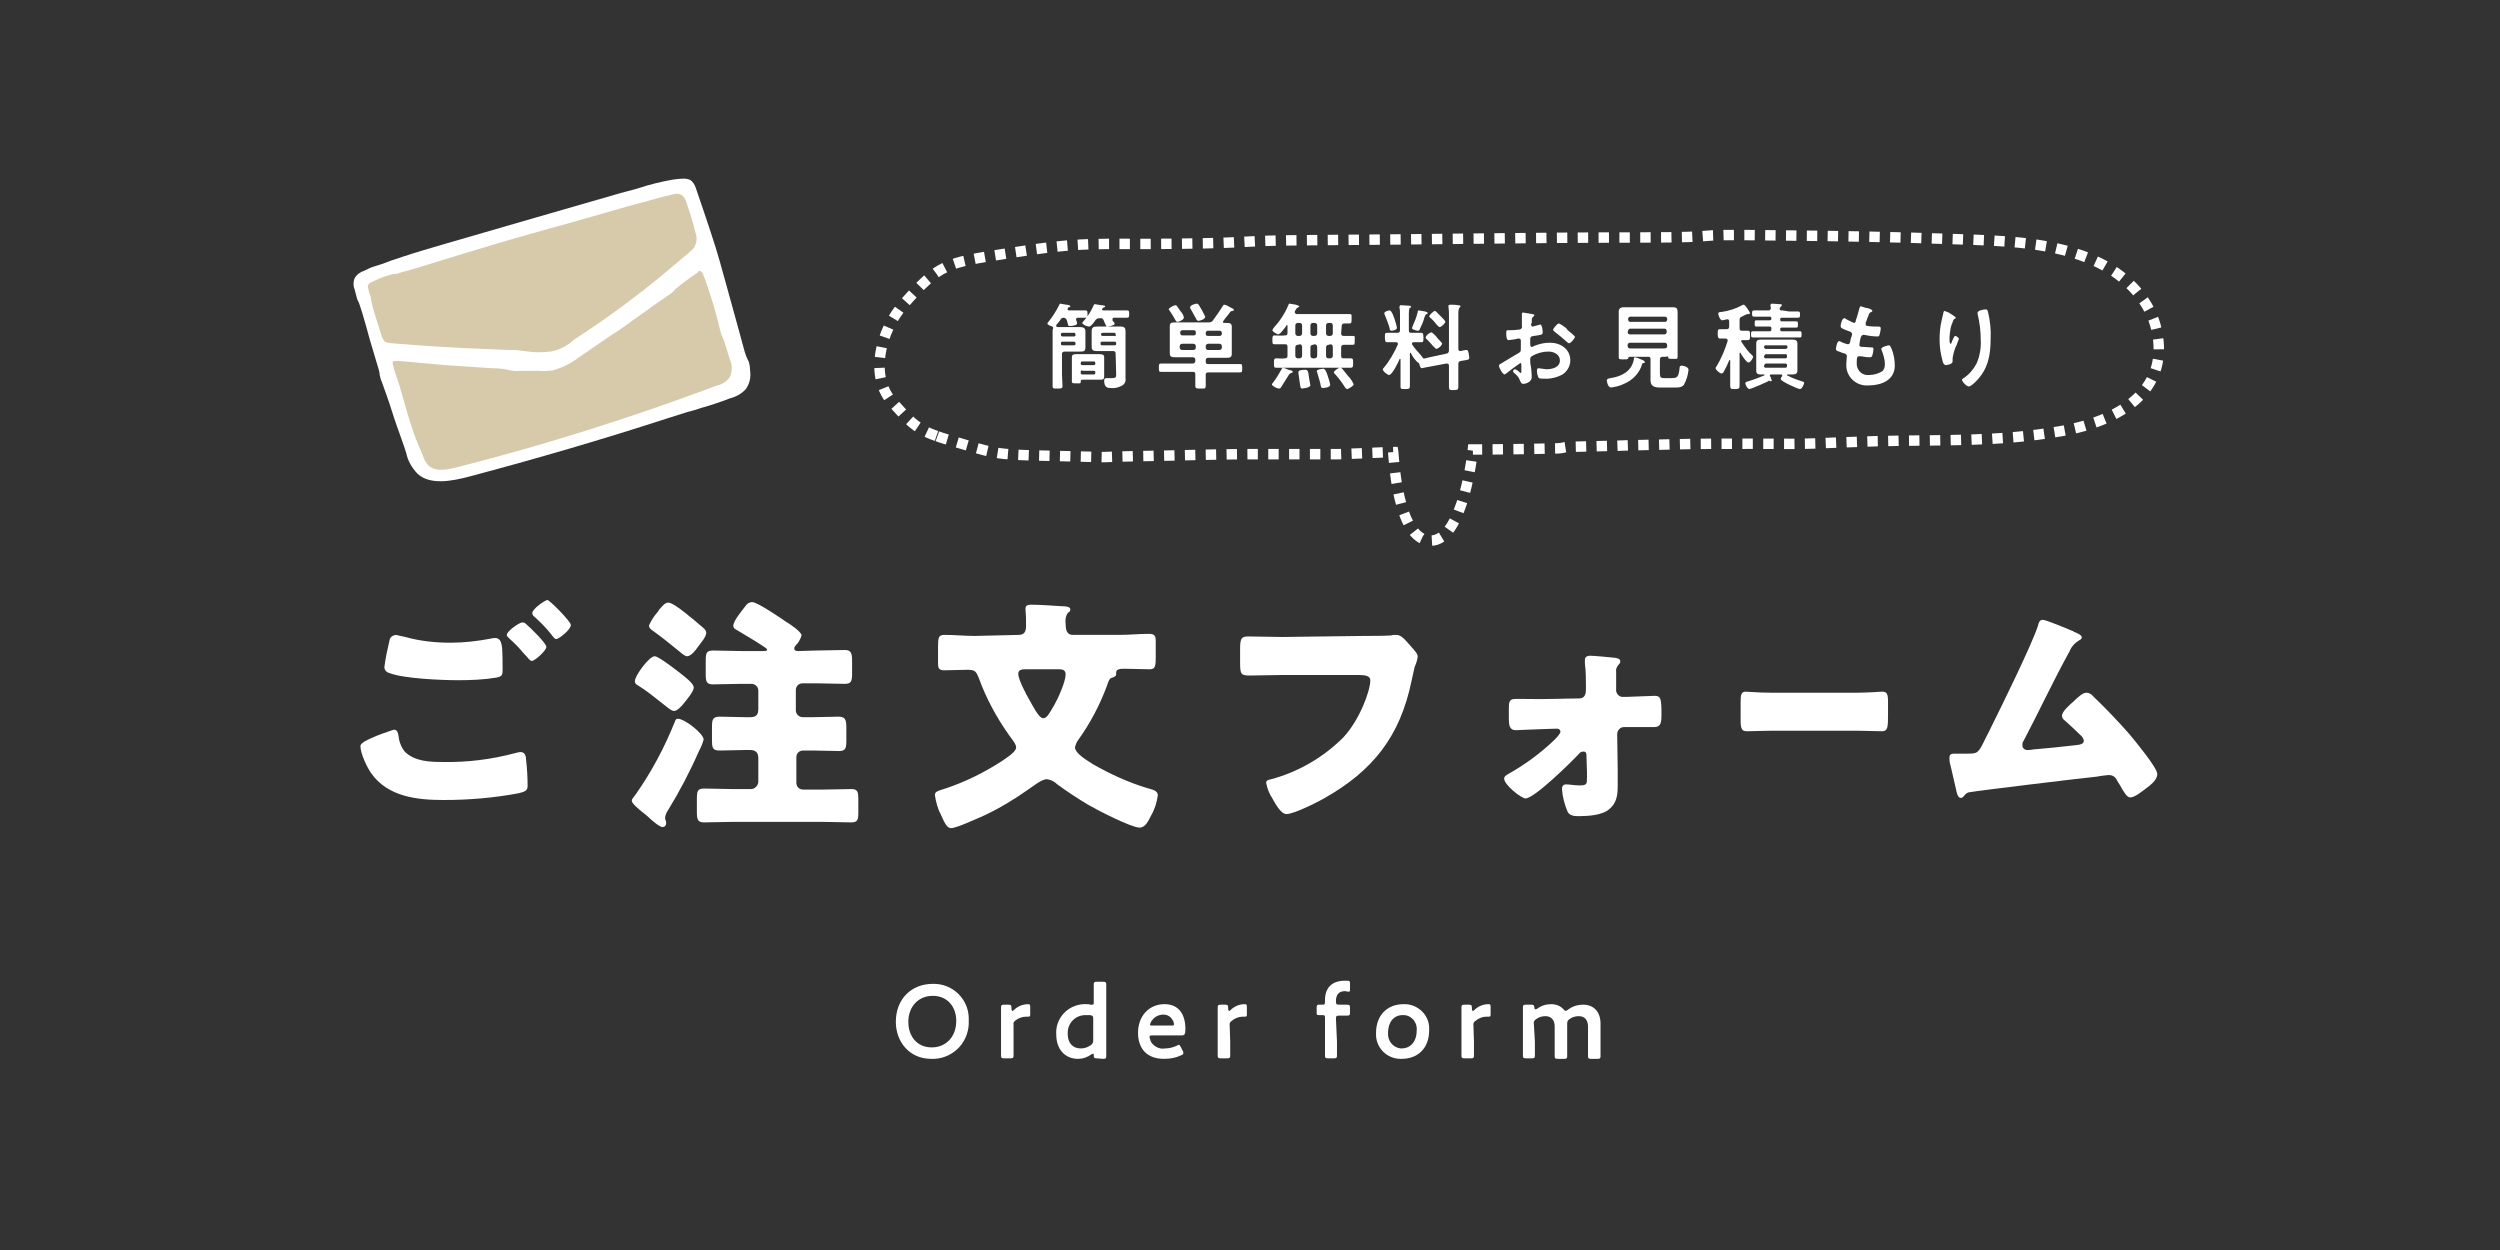 <?xml version="1.0" encoding="utf-8"?>
<!-- Generator: Adobe Illustrator 25.2.0, SVG Export Plug-In . SVG Version: 6.00 Build 0)  -->
<svg version="1.1" id="レイヤー_1" xmlns="http://www.w3.org/2000/svg" xmlns:xlink="http://www.w3.org/1999/xlink" x="0px"
	 y="0px" viewBox="0 0 480 240" style="enable-background:new 0 0 480 240;" xml:space="preserve">
<rect x="0" y="0" width="480" height="240" fill="#333333" stroke="none"/>
<style type="text/css">
	.st0{fill:#FFFFFF;}
	.st1{fill:none;stroke:#FFFFFF;stroke-width:2;stroke-miterlimit:10;stroke-dasharray:2,2;}
	.st2{fill:#D6CAAB;}
</style>
<g id="レイヤー_2_1_">
	<g id="コメント_ガイド">
		<path class="st0" d="M71.1,141.8c1.5-0.7,3-1.2,4.5-1.7c0.7,0,0.8,0.6,0.9,1.1c0.1,1.1,0.5,2.2,1.2,3.1c1.9,1.9,4.8,2,7.3,2
			c4.7,0.1,9.4-0.5,13.9-1.7c0.4-0.1,0.7-0.2,1.1-0.2c0.5,0,1,0.4,1,1.4c0.2,1.7,0.3,3.4,0.3,5.1c0,0.9-0.5,1.1-1.7,1.4
			c-4.8,0.9-9.6,1.3-14.4,1.3c-5.1,0-10.7-0.6-13.9-5.1c-0.8-1.1-2.1-3.8-2.1-5.3C69.3,142.6,70.5,142.1,71.1,141.8z M77.8,122.3
			c2.9,0.8,5.8,1.1,8.7,1.1c2.6,0,5.2-0.3,7.8-0.8c0.3-0.1,0.5-0.1,0.8-0.1c1.1,0,1.2,1.2,1.3,1.9c0.1,1.4,0.1,2.8,0.1,4.2
			c0,1-0.1,1.3-1.2,1.5c-2.4,0.4-4.9,0.5-7.3,0.5c-3.2,0-10.6-0.3-13.3-1.4c-0.5-0.1-0.9-0.6-0.9-1.1c0.2-1.7,0.6-3.5,1-5.2
			c0.1-0.6,0.6-0.9,1.2-1C76.6,122,77.2,122.2,77.8,122.3z M101.1,119.9c0.7,0.6,3.8,3.6,3.8,4.3s-2.2,2.7-2.8,2.7
			c-0.3,0-0.7-0.5-1.2-1.1c-0.2-0.1-0.2-0.3-0.4-0.4c-0.8-1-1.7-1.9-2.7-2.8c-0.3-0.3-0.5-0.5-0.5-0.7c0-0.7,2.4-2.4,3-2.4
			C100.7,119.5,100.9,119.7,101.1,119.9z M109.6,120c0,0.9-2.3,2.7-2.8,2.7c-0.3,0-0.5-0.3-1.2-1.2c-0.9-1.1-1.9-2.1-3-3.1
			c-0.2-0.1-0.4-0.4-0.4-0.7c0-0.8,2.5-2.5,2.9-2.5S109.6,119.3,109.6,120L109.6,120z"/>
		<path class="st0" d="M135.1,142c-0.2,0.7-0.5,1.5-0.9,2.2c-1.7,3.9-3.7,7.7-5.9,11.3c-0.3,0.4-0.5,0.9-0.6,1.4
			c0,0.2,0,0.4,0.1,0.6c0.1,0.2,0.1,0.4,0.1,0.6c0,0.4-0.3,0.7-0.7,0.7c-0.5,0-2-1.2-2.9-2.1c-0.2-0.2-0.6-0.5-1-0.8
			c-0.7-0.6-2-1.6-2-2.2c0-0.3,0.5-0.8,0.7-1.1c3.1-4.4,5.6-9.1,7.6-14.1c0.1-0.3,0.2-0.5,0.6-0.5
			C131.6,138.1,135.1,140.9,135.1,142z M125.7,126c0.8,0,4.3,2.8,5.1,3.4c0.6,0.5,2.4,1.8,2.4,2.6s-1.4,2.4-2.2,3.4
			c-0.5,0.5-1,1.1-1.6,1.1s-1.6-1-2.3-1.5c-1.5-1.2-3-2.4-4.6-3.4c-0.4-0.2-0.6-0.4-0.6-0.8C121.8,129.9,124.6,126,125.7,126z
			 M135.2,120.7c0.2,0.2,0.4,0.5,0.4,0.8c0,0.8-1.1,2-1.6,2.7c-0.4,0.6-1.3,1.8-2.1,1.8c-0.5,0-1.4-0.9-1.8-1.2
			c-1.6-1.3-3.2-2.6-4.9-3.8c-0.3-0.2-0.6-0.5-0.6-0.9c0.4-0.9,0.9-1.7,1.5-2.4c0.2-0.2,0.4-0.5,0.5-0.7c0.4-0.4,1-1.3,1.7-1.3
			s2.3,1.2,3.3,2S134.2,119.8,135.2,120.7L135.2,120.7z M156.8,124.9c1.8,0,3.6-0.1,5.4-0.1c1.2,0,1.4,0.6,1.4,2.1v2.5
			c0,1.4-0.2,1.9-1.4,1.9c-1.8,0-3.6-0.1-5.3-0.1h-2.8c-0.7,0-1.3,0.5-1.3,1.3c0,0,0,0.1,0,0.1v3.8c0,0.7,0.6,1.3,1.3,1.3
			c0,0,0,0,0.1,0h1.9c1.6,0,3.3-0.1,4.9-0.1c1.3,0,1.5,0.6,1.5,2.1v2.4c0,1.5-0.1,2.1-1.4,2.1c-1.6,0-3.3-0.1-5-0.1h-1.9
			c-0.7,0-1.3,0.5-1.3,1.3c0,0,0,0.1,0,0.1v4.8c0,0.7,0.5,1.3,1.3,1.3c0,0,0,0,0.1,0h3.8c1.8,0,3.6-0.1,5.4-0.1c1.2,0,1.3,0.6,1.3,2
			v2.4c0,1.5-0.1,2-1.4,2c-1.8,0-3.6-0.1-5.4-0.1h-17.4c-1.8,0-3.6,0.1-5.4,0.1c-1.2,0-1.4-0.5-1.4-2v-2.4c0-1.6,0.1-2.1,1.4-2.1
			c1.8,0,3.6,0.1,5.3,0.1h3.7c0.7,0,1.3-0.6,1.4-1.3c0,0,0,0,0-0.1v-4.5c0-1.1-0.5-1.6-1.6-1.6h-0.9c-1.6,0-3.2,0.1-4.9,0.1
			c-1.4,0-1.5-0.5-1.5-2.1v-2.5c0-1.4,0.2-1.9,1.5-1.9c1.6,0,3.2,0.1,4.9,0.1h1c1.1,0,1.5-0.5,1.5-1.6v-3.5c0-0.7-0.6-1.3-1.3-1.3
			c0,0,0,0-0.1,0h-2c-1.8,0-3.6,0.1-5.3,0.1c-1.2,0-1.4-0.5-1.4-1.9V127c0-1.6,0.1-2.1,1.4-2.1c1.8,0,3.6,0.1,5.3,0.1h4.3
			c0.3,0,0.8,0,0.8-0.3s-4.6-3-5.6-3.6c-0.5-0.3-0.9-0.4-0.9-1c0-0.9,1.7-2.9,2.3-3.7c0.3-0.5,0.8-0.8,1.3-0.8c1,0,5.4,3,6.4,3.7
			c0.7,0.4,3.1,2,3.1,2.7c-0.2,0.7-0.6,1.4-1.1,1.9c-0.2,0.2-0.3,0.4-0.3,0.6c0,0.5,0.5,0.5,0.8,0.5L156.8,124.9z"/>
		<path class="st0" d="M195.6,121.9c1.1,0,1.4-0.7,1.4-1.7s0-2.1-0.1-3c0-0.1,0-0.3,0-0.4c0-0.6,0.5-0.7,1.1-0.7
			c1.4,0,4.5,0.2,6,0.3c0.7,0,1.5,0.1,1.5,0.6s-0.2,0.4-0.5,0.7c-0.4,0.6-0.5,1.3-0.4,2c0,1,0.1,2.2,1.4,2.2h8.9
			c1.9,0,3.8-0.2,5.7-0.2c1.1,0,1.3,0.4,1.3,1.4c0,1.4,0,2.4,0,3.2c0,1.8-0.2,2.2-1.2,2.2c-1.6,0-3.3-0.1-4.8-0.1
			c-0.6,0-1.6,0-1.6,0.7c0,0.1,0,0.3,0,0.4c0,0.4-0.7,0.6-1,0.7s-0.6,0.9-0.7,1.3c-1.4,3.8-3.3,7.4-5.6,10.6
			c-0.3,0.4-0.5,0.9-0.6,1.4c0,1.2,2.5,2.6,3.4,3.2c3.3,1.9,6.8,3.5,10.4,4.6c1.1,0.3,2.1,0.5,2.1,1.4c-0.2,1.4-0.6,2.7-1.3,3.9
			c-0.5,1-1.1,2.3-2.2,2.3c-1.6,0-8.2-3.4-9.9-4.4c-2-1.2-4-2.5-5.9-3.9c-0.5-0.5-1.2-0.9-2-1c-1,0-2.7,1.4-3.6,2
			c-2.7,1.9-5.5,3.6-8.5,5c-1.2,0.5-5.2,2.4-6.3,2.4c-0.8,0-1.3-1.1-2-2.7c-0.6-1.1-0.9-2.4-1.1-3.6c0-0.7,0.4-0.8,2-1.3
			c3.9-1.3,7.5-3.1,10.9-5.3c0.7-0.5,2.7-1.7,2.7-2.6c0-0.7-1-1.8-1.4-2.4c-2.4-3.4-4.4-7.1-5.8-11c-0.5-1.2-0.7-1.5-2.2-1.5
			s-2.9,0.1-4.4,0.1c-1.1,0-1.2-0.5-1.2-1.4v-2.9c0-2.1,0.1-2.5,1.3-2.5c1.9,0,3.8,0.2,5.8,0.2L195.6,121.9z M196.8,128.5
			c-0.6,0-1.3,0.1-1.3,0.9c0,1,1.5,3.9,2.1,4.9s1.8,3.6,2.7,3.6c0.7,0,1.1-0.8,2.1-2.5c0.7-1.2,2.2-4.5,2.2-5.9c0-0.8-0.5-1-1.2-1
			L196.8,128.5z"/>
		<path class="st0" d="M261.8,122.1c1.1,0,4.3,0,5.3-0.1c0.3-0.1,0.7-0.1,1-0.1c0.7,0,1.3,0.5,2,1.3l0.8,0.9c0.7,0.8,1.3,1.4,1.3,2
			c-0.1,0.7-0.3,1.3-0.6,2c-0.2,0.9-0.4,1.8-0.6,2.7c-2.2,10.6-7.4,17.2-16.8,22.5c-1.4,0.8-5.8,3-7.2,3c-1.1,0-2.2-2.1-2.7-3
			c-0.6-0.9-1-1.9-1.2-3c0-0.5,0.5-0.6,1-0.7c5.2-1.4,10-4.2,13.8-8c3.1-3.3,5.2-8.9,5.2-11c0-0.8-0.9-1-2.2-1h-14.8
			c-2,0-4.1,0.1-6.1,0.1c-1.7,0-1.9-0.2-1.9-2.4v-2.8c0-2,0.3-2.3,1.6-2.3c2.2,0,4.4,0.1,6.5,0.1L261.8,122.1z"/>
		<path class="st0" d="M303.2,134.1c1.1,0,1.3-0.9,1.3-1.7v-0.5c0-1.5,0-3-0.2-4.5c0-0.2,0-0.4,0-0.7c0-0.6,0.5-0.8,1-0.8
			c0.7,0,3.9,0.3,4.8,0.4c0.5,0.1,1,0.2,1,0.7c0,0.3-0.2,0.5-0.4,0.7c-0.3,0.4-0.5,0.8-0.4,1.3c0,1,0,2,0,2.9v0.4
			c-0.1,0.7,0.4,1.4,1.1,1.5c0.1,0,0.1,0,0.2,0h0.8l5.3-0.2c1.2,0,1.3,0.6,1.3,3.6c0,1.5-0.1,2.4-1.4,2.4h-1.8c-1,0-2.1,0-3.2,0
			h-0.8c-0.7,0-1.3,0.6-1.3,1.4l0.1,6.9c0,1,0,2,0,3c0,1.8-0.2,3.4-1.8,4.6c-1.3,1-3.8,1.2-5.5,1.2H303c-0.8,0-1.6-0.1-2-0.8
			c-0.6-1.4-1-2.9-1.1-4.4c0-0.5,0.2-0.9,0.8-0.9s1.6,0.2,2.6,0.2c1.4,0,1.4-0.3,1.4-1.5v-1l-0.1-3.3c0-0.4-0.1-0.7-0.6-0.7
			c-0.4,0-0.7,0.2-0.9,0.5c-1.4,1.5-8.5,8.5-10.2,8.5c-0.8,0-4.1-2.6-4.1-3.8c0-0.5,0.5-0.7,0.8-0.9c3.2-1.8,6.2-4,8.8-6.5
			c0.3-0.3,1.2-1.2,1.2-1.6s-0.3-0.6-0.7-0.6l-3,0.1c-1,0-4.4,0.2-4.9,0.2c-1.2,0-1.3-1.1-1.3-2.1V136c0-1.2,0.1-1.8,1.2-1.8
			c0.6,0,1.3,0,1.9,0C296.5,134.3,301,134.1,303.2,134.1z"/>
		<path class="st0" d="M356.6,133c2.1,0,4.4-0.2,4.8-0.2c0.9,0,1.1,0.5,1.1,1.9v2.3c0,2.6,0,3.4-1.2,3.4c-1.4,0-3.1-0.1-4.6-0.1H340
			c-1.6,0-3.3,0.1-4.6,0.1s-1.2-0.9-1.2-3.4v-2.2c0-1.4,0.1-2,1-2c0.5,0,2.5,0.2,4.8,0.2L356.6,133z"/>
		<path class="st0" d="M397.8,121.1c0.1,0,0.3,0.1,0.4,0.2c0.7,0.3,1.5,0.6,1.5,1.1c0,0.3-0.4,0.5-0.6,0.6c-0.8,0.5-1.5,1.3-1.8,2.2
			c-0.1,0.1-0.2,0.3-0.3,0.5c-3,5.5-5.6,11.1-8.5,16.6c-0.2,0.2-0.2,0.5-0.2,0.8c0,0.5,0.4,0.9,0.9,0.9c0,0,0,0,0,0
			c0.2,0,0.8,0,1.1-0.1c2.6-0.2,5.3-0.5,8-0.8c1-0.1,1.8-0.2,1.8-0.9c-0.1-0.4-0.3-0.8-0.7-1.1c-1-1-2-1.9-3-2.8
			c-0.3-0.2-0.5-0.5-0.5-0.9c0-0.8,1.6-2.2,2.2-2.7c0.9-0.9,1.8-1.7,2.5-1.7c0.5,0,1,0.3,1.3,0.7c2.4,2.3,4.7,4.7,6.9,7.2
			c1,1.2,5.4,6.5,5.4,7.7s-1.4,2.2-2.2,2.8s-2.1,1.7-3,1.7c-0.6,0-1.1-0.8-2-2.4c-0.2-0.3-0.4-0.6-0.6-1c-0.3-0.6-0.9-0.9-1.5-0.9
			c-0.1,0-1.9,0.2-2.2,0.3c-3,0.3-22.9,2.7-24.5,3c-0.4,0-0.8,0.3-1.1,0.7c-0.2,0.2-0.3,0.4-0.6,0.4c-0.6,0-0.8-0.9-1-1.9
			c-0.4-1.6-0.7-3.2-1.1-4.7c-0.1-0.4-0.1-0.8-0.1-1.2c0-0.7,0.6-0.7,1.1-0.7s1.1,0,1.6,0h0.9c1.9,0,2-0.2,3.4-3.1
			c0.3-0.6,0.7-1.3,1.1-2.2c1.9-3.8,7.8-15.8,8.9-19.3c0.1-0.5,0.3-1.1,0.9-1.1S396.9,120.7,397.8,121.1z"/>
		<path class="st0" d="M202.8,62.6c0,0.1,0.1,0.2,0.2,0.2h4.4c0.6,0,1,0.2,1,0.8c0,0.4,0,0.7,0,1.1v0.8c0,0.4,0,0.8,0,1.2
			c0,0.7-0.3,0.8-0.9,0.8h-1h-2.1c-0.2,0-0.5,0.1-0.5,0.4c0,0.1,0,0.1,0,0.2v3.8c0,0.8,0.1,1.5,0.1,2.2c0,0.5-0.2,0.5-1,0.5
			s-0.9,0-0.9-0.5c0-0.8,0-1.5,0-2.3V65c0-0.4,0-0.9,0-1.4c0-0.2,0-0.4,0.1-0.5c0-0.1,0-0.1,0-0.2c0-0.1-0.1-0.2-0.2-0.2
			c-0.2-0.1-0.9-0.3-0.9-0.6c0-0.1,0.1-0.2,0.2-0.3c0.8-1,1.5-2.1,2.1-3.3c0-0.1,0.1-0.2,0.2-0.2s0.9,0.2,1.1,0.2s0.8,0.1,0.8,0.3
			s-0.2,0.2-0.3,0.2c-0.1,0-0.2,0.1-0.2,0.2c0,0,0,0.1,0,0.2c0,0.2,0.1,0.2,0.3,0.2h1.6c0.5,0,1.1,0,1.5,0s0.4,0.2,0.4,0.7
			s0,0.7-0.4,0.7s-0.9,0-1.4,0c-0.2,0-0.4,0.1-0.4,0.3c0,0,0,0.1,0,0.1c0.1,0.2,0.2,0.5,0.2,0.7c0,0.4-1.1,0.5-1.4,0.5
			s-0.3-0.1-0.4-0.5c-0.1-0.3-0.1-0.5-0.2-0.7c-0.1-0.2-0.3-0.4-0.6-0.4c-0.2,0-0.5,0.1-0.6,0.4c-0.2,0.3-0.5,0.7-0.8,1
			C202.8,62.5,202.8,62.5,202.8,62.6z M206.5,64.2c0-0.1-0.1-0.3-0.2-0.3c0,0,0,0-0.1,0H204c-0.2,0-0.3,0.1-0.3,0.3v0.1
			c0,0.2,0.1,0.3,0.3,0.3h2.2c0.2,0,0.3-0.1,0.3-0.3C206.5,64.3,206.5,64.3,206.5,64.2L206.5,64.2z M204,65.6
			c-0.2,0-0.3,0.1-0.3,0.3V66c0,0.2,0.1,0.3,0.3,0.3h2.2c0.2,0,0.3-0.1,0.3-0.3c0,0,0,0,0,0v-0.1c0-0.1-0.1-0.3-0.3-0.3c0,0,0,0,0,0
			H204z M212,71.5c0,0.3,0,0.6,0,0.8c0,0.5-0.2,0.6-0.7,0.6h-1.2h-2c-0.5,0-0.6,0-0.6,0.4s-0.2,0.3-0.9,0.3c-0.5,0-0.8,0-0.8-0.3
			v-3.8c0-0.3,0-0.6,0-0.9c0-0.5,0.3-0.6,0.8-0.6h1.1h2.4h1c0.6,0,0.9,0.1,0.9,0.6c0,0.3,0,0.6,0,0.9L212,71.5z M210,70.1
			c0.2,0,0.3-0.1,0.3-0.3c0,0,0,0,0,0v-0.1c0-0.2-0.1-0.3-0.3-0.3c0,0,0,0,0,0h-2.2c-0.2,0-0.3,0.1-0.3,0.3v0.1
			c0,0.2,0.1,0.3,0.3,0.3H210z M207.8,71.1c-0.2,0-0.3,0.1-0.3,0.3c0,0,0,0,0,0.1v0.1c0,0.2,0.1,0.3,0.3,0.3h2.2
			c0.2,0,0.3-0.1,0.3-0.3c0,0,0,0,0,0v-0.1c0-0.2-0.1-0.3-0.3-0.3c0,0,0,0,0,0H207.8z M214,62.2c0,0.3-1.3,0.5-1.4,0.5
			c-0.2,0-0.2-0.1-0.4-0.5c-0.1-0.2-0.2-0.5-0.3-0.7c-0.1-0.3-0.4-0.5-0.7-0.4h-0.1c-0.3,0-0.6,0.1-0.8,0.4
			c-0.2,0.3-0.8,1.2-1.2,1.2s-1.3-0.4-1.3-0.7c0-0.1,0.1-0.2,0.3-0.4c0.8-0.9,1.4-1.9,1.9-3c0-0.1,0.1-0.2,0.2-0.2s1.1,0.2,1.3,0.2
			h0.2c0.3,0.1,0.5,0.1,0.5,0.2s-0.1,0.2-0.2,0.2s-0.2,0.1-0.4,0.3c0,0,0,0.1,0,0.1c0,0.2,0.2,0.2,0.3,0.2h2.7c0.6,0,1.2,0,1.8,0
			c0.4,0,0.4,0.2,0.4,0.7s0,0.7-0.4,0.7c-0.6,0-1.2,0-1.8,0h-0.7c-0.1,0-0.3,0-0.3,0.3c0,0,0,0.1,0,0.2c0,0,0,0.1,0.1,0.2
			C213.9,61.8,214,62,214,62.2z M214.2,67.9c0-0.3-0.1-0.5-0.5-0.5h-3.2c-0.6,0-0.9-0.2-0.9-0.8c0-0.4,0-0.8,0-1.1v-0.8
			c0-0.4,0-0.7,0-1.1c0-0.7,0.3-0.9,1-0.9h4.6c0.6,0,0.9,0.2,0.9,0.9c0,0.5,0,0.9,0,1.4v6.1c0,0.5,0,1,0,1.5
			c0.1,0.5-0.1,1.1-0.6,1.4c-0.7,0.4-1.5,0.6-2.2,0.5c-0.5,0-1.3,0-1.3-1.4c0-0.3,0.1-0.5,0.4-0.5h0.3c0.2,0,0.6,0,0.8,0
			c0.9,0,0.8-0.3,0.8-0.9L214.2,67.9z M214.2,64.2c0-0.2-0.1-0.3-0.3-0.3h-2.2c-0.1,0-0.3,0.1-0.3,0.2c0,0,0,0,0,0v0.1
			c0,0.2,0.1,0.3,0.3,0.3h2.3C214.2,64.6,214.3,64.5,214.2,64.2L214.2,64.2z M211.6,65.6c-0.2,0-0.3,0.1-0.3,0.3V66
			c0,0.2,0.1,0.3,0.3,0.3h2.4c0.2,0,0.3-0.1,0.3-0.3v-0.1c0-0.2-0.1-0.3-0.3-0.3H211.6z"/>
		<path class="st0" d="M231.5,69.4c0,0.4,0.1,0.5,0.5,0.5h3.9c0.7,0,1.5,0,2.2,0c0.4,0,0.4,0.2,0.4,0.8s0,0.8-0.4,0.8
			c-0.7,0-1.5,0-2.2,0H232c-0.3,0-0.5,0.1-0.5,0.4c0,0.7,0,1.4,0,2.1s-0.2,0.6-1,0.6s-1,0-1-0.6s0-1.4,0-2.1c0-0.4-0.1-0.5-0.5-0.5
			h-3.9c-0.7,0-1.5,0-2.2,0c-0.4,0-0.4-0.2-0.4-0.8s0-0.8,0.4-0.8c0.7,0,1.5,0,2.2,0h3.9c0.3,0,0.5-0.2,0.5-0.5v-0.2
			c0-0.3-0.1-0.5-0.5-0.5H227h-1.3c-0.8,0-1.1-0.1-1.1-0.8c0-0.4,0-0.8,0-1.1v-3.1c0-0.4,0-0.7,0-1c0-0.6,0.3-0.7,1.1-0.7
			c0.3,0,0.8,0,1.4,0h5c0.3,0,0.6-0.1,0.8-0.4c0.7-1,1.3-1.8,1.9-2.8c0.1-0.1,0.1-0.2,0.3-0.2c0.4,0.1,0.8,0.3,1.1,0.5
			c0.4,0.2,0.7,0.3,0.7,0.5s-0.2,0.2-0.3,0.2c-0.2,0-0.3,0.1-0.4,0.2c-0.4,0.6-0.9,1.1-1.3,1.7c0,0-0.1,0.1-0.1,0.2
			c0,0.1,0.1,0.2,0.2,0.2s0.4,0,0.6,0c0.5,0,0.9,0.1,0.9,0.7c0,0.3,0,0.7,0,1v3.1c0,0.4,0,0.8,0,1.1c0,0.7-0.3,0.8-1.1,0.8H234h-2
			c-0.3,0-0.5,0.1-0.5,0.5V69.4z M226.1,61.8c-0.2,0-0.3-0.1-0.4-0.3c-0.3-0.6-0.7-1.2-1.1-1.8c0-0.1-0.2-0.2-0.2-0.3
			c0-0.3,1-0.8,1.3-0.8c0.1,0,0.3,0.1,0.3,0.2c0.2,0.3,0.5,0.7,0.7,1c0.3,0.3,0.5,0.7,0.6,1.1C227.4,61.4,226.3,61.8,226.1,61.8z
			 M229.6,63.8c0-0.2-0.1-0.4-0.4-0.4c0,0,0,0-0.1,0H227c-0.2,0-0.4,0.2-0.4,0.4c0,0,0,0,0,0v0.2c0,0.2,0.2,0.4,0.4,0.4c0,0,0,0,0,0
			h2.2c0.2,0,0.4-0.1,0.4-0.4c0,0,0,0,0-0.1L229.6,63.8z M227,66c-0.3,0-0.5,0.2-0.5,0.5v0.2c0,0.3,0.2,0.5,0.5,0.5h2.1
			c0.3,0,0.5-0.2,0.5-0.5c0,0,0,0,0,0v-0.2c0-0.3-0.2-0.5-0.5-0.5c0,0,0,0,0,0H227z M230.1,61.6c-0.2,0-0.3-0.1-0.4-0.3
			c-0.4-0.7-0.7-1.3-1.1-2c-0.1-0.1-0.1-0.2-0.1-0.3c0-0.4,1-0.7,1.3-0.7s0.4,0.3,1,1.3c0.2,0.4,0.4,0.8,0.6,1.2
			C231.4,61.3,230.4,61.6,230.1,61.6L230.1,61.6z M234.2,64.5c0.2,0,0.4-0.2,0.4-0.4c0,0,0,0,0,0v-0.2c0-0.2-0.2-0.4-0.4-0.4
			c0,0,0,0,0,0h-2.3c-0.2,0-0.4,0.2-0.4,0.4c0,0,0,0,0,0v0.2c0,0.2,0.1,0.4,0.4,0.4c0,0,0,0,0.1,0H234.2z M231.5,66.7
			c0,0.3,0.2,0.5,0.4,0.5c0,0,0,0,0,0h2.2c0.3,0,0.5-0.2,0.5-0.5v-0.2c0-0.3-0.2-0.5-0.5-0.5H232c-0.3,0-0.5,0.2-0.5,0.5
			c0,0,0,0,0,0L231.5,66.7z"/>
		<path class="st0" d="M257.5,64c0,0.3,0.1,0.5,0.5,0.5c0.6,0,1.1,0,1.7,0s0.4,0.2,0.4,0.9s0,0.8-0.4,0.8s-1.1,0-1.7,0
			c-0.3,0-0.5,0.2-0.5,0.5v1.6c0,0.4,0.1,0.5,0.5,0.5h1.3c0.5,0,0.5,0.2,0.5,0.9s0,0.9-0.5,0.9c-0.7,0-1.4,0-2,0H247
			c-0.7,0-1.4,0-2,0c-0.4,0-0.4-0.2-0.4-0.9s0-0.9,0.5-0.9s1.1,0.1,1.6,0c0.4,0,0.5-0.2,0.5-0.5v-1.7c0-0.4-0.1-0.5-0.5-0.5
			c-0.6,0-1.3,0-2,0c-0.4,0-0.4-0.2-0.4-0.8s0-0.9,0.4-0.9c0.7,0,1.3,0.1,2,0c0.4,0,0.5-0.1,0.5-0.5v-1.3c0-0.1,0-0.2-0.1-0.2
			c-0.1,0-0.1,0-0.1,0.1c-0.3,0.5-0.7,0.9-1.1,1.4c-0.1,0.1-0.3,0.2-0.4,0.3c-0.3,0-1.2-0.5-1.2-0.8c0-0.1,0.2-0.3,0.2-0.4
			c1.2-1.3,2.2-2.8,2.9-4.5c0-0.1,0.1-0.2,0.2-0.2c0.1,0,1,0.2,1.2,0.2c0.6,0.2,0.7,0.3,0.7,0.3s-0.3,0.3-0.4,0.3s-0.2,0.2-0.4,0.5
			c0,0.1-0.1,0.2-0.1,0.2c0,0.1,0,0.1,0,0.2c0,0.2,0.2,0.2,0.3,0.3h8.2c0.7,0,1.4,0,2,0c0.5,0,0.4,0.2,0.4,0.9s0,0.9-0.4,0.9
			s-0.7,0-1,0s-0.5,0.2-0.5,0.5L257.5,64z M247.9,71.6c-0.2,0.1-0.3,0.2-0.4,0.3c-0.5,0.8-1,1.6-1.5,2.4c-0.1,0.2-0.2,0.3-0.5,0.3
			s-1.3-0.5-1.3-0.8c0-0.1,0.1-0.2,0.2-0.3c0.6-0.8,1.1-1.6,1.6-2.5c0.1-0.2,0.2-0.4,0.3-0.4c0.4,0.1,0.7,0.2,1.1,0.4l0.4,0.1
			c0.1,0,0.4,0.1,0.4,0.3S248,71.6,247.9,71.6z M249.2,62c-0.3,0-0.5,0.2-0.5,0.5V64c0,0.3,0.2,0.5,0.5,0.5h0.3
			c0.3,0,0.5-0.2,0.5-0.5c0,0,0,0,0,0v-1.5c0-0.3-0.2-0.5-0.4-0.5c0,0,0,0,0,0L249.2,62z M249.2,66.2c-0.3,0-0.5,0.2-0.5,0.5v1.6
			c0,0.3,0.2,0.5,0.5,0.5h0.3c0.2,0,0.5-0.2,0.5-0.4c0,0,0-0.1,0-0.1v-1.7c0-0.3-0.2-0.5-0.4-0.5c0,0,0,0,0,0L249.2,66.2z
			 M251.1,74.4c-0.3,0.1-0.7,0.1-1,0.2c-0.4,0-0.4-0.2-0.5-0.8c-0.1-0.7-0.2-1.4-0.3-2.1c0-0.1,0-0.2,0-0.3c0-0.4,1.1-0.4,1.3-0.4
			c0.5,0,0.6,0.3,0.7,1.3c0.1,0.6,0.2,1.2,0.3,1.8C251.4,74.2,251.3,74.3,251.1,74.4L251.1,74.4z M252.1,62c-0.3,0-0.5,0.2-0.5,0.5
			V64c0,0.3,0.2,0.5,0.5,0.5h0.3c0.3,0,0.5-0.2,0.5-0.5c0,0,0,0,0,0v-1.5c0-0.3-0.2-0.5-0.5-0.5L252.1,62z M252.1,66.2
			c-0.3,0-0.5,0.2-0.5,0.5v1.6c0,0.3,0.2,0.5,0.5,0.5h0.3c0.3,0,0.5-0.2,0.5-0.5v-1.7c0-0.3-0.2-0.5-0.5-0.5L252.1,66.2z M254,74.5
			c-0.4,0-0.4-0.3-0.5-0.9c-0.2-0.7-0.4-1.4-0.6-2.1c0-0.1-0.1-0.2-0.1-0.2c0-0.4,1.1-0.5,1.3-0.5s0.5,0.3,0.8,1.3
			c0.2,0.6,0.4,1.2,0.5,1.8C255.4,74.4,254.2,74.5,254,74.5z M255.1,62c-0.3,0-0.5,0.2-0.5,0.5c0,0,0,0,0,0V64
			c0,0.3,0.2,0.5,0.5,0.5c0,0,0,0,0,0h0.3c0.3,0,0.5-0.2,0.5-0.5c0,0,0,0,0,0v-1.5c0-0.3-0.2-0.5-0.4-0.5c0,0,0,0,0,0L255.1,62z
			 M255.1,66.2c-0.3,0-0.5,0.2-0.5,0.5c0,0,0,0,0,0v1.6c0,0.2,0.1,0.5,0.4,0.5c0,0,0.1,0,0.1,0h0.3c0.2,0,0.5-0.2,0.5-0.4
			c0,0,0-0.1,0-0.1v-1.7c0-0.3-0.2-0.5-0.4-0.5c0,0,0,0,0,0L255.1,66.2z M258.7,74.7c-0.2,0-0.4-0.2-0.5-0.4
			c-0.5-0.8-1.1-1.6-1.8-2.4c-0.1-0.1-0.3-0.3-0.3-0.4c0-0.3,0.9-0.9,1.2-0.9c0.2,0,0.3,0.1,0.5,0.3c0.5,0.6,0.9,1.2,1.4,1.7
			c0.3,0.4,0.5,0.7,0.7,1.2C259.9,74.1,259,74.6,258.7,74.7L258.7,74.7z"/>
		<path class="st0" d="M277.7,67.9c0.3,0,0.5-0.3,0.5-0.6v-6.7c0-0.6,0-1.1-0.1-1.7c0,0,0-0.1,0-0.2s0.2-0.2,0.3-0.2s1.1,0,1.5,0.1
			c0.2,0,0.5,0,0.5,0.2s-0.1,0.2-0.2,0.3s-0.2,0.5-0.2,1.1V67c0,0.2,0.1,0.4,0.4,0.4h0.1c0.4-0.1,0.7-0.2,1.1-0.2
			c0.3,0,0.3,0.4,0.4,0.7c0,0.3,0.1,0.5,0.1,0.8c0,0.4-0.3,0.4-1.6,0.6c-0.4,0.1-0.5,0.2-0.5,0.6v1.6c0,0.9,0,1.8,0,2.8
			c0,0.5-0.2,0.6-0.9,0.6s-0.9,0-0.9-0.6c0-0.9,0-1.8,0-2.8v-1.3c0-0.2-0.1-0.4-0.4-0.4h-0.1l-3.2,0.6c-0.2,0-1.5,0.3-1.5,0.3
			c-0.3,0-0.4-0.5-0.5-0.8s-0.2-0.3-0.3-0.3c-0.5-0.5-1-1.1-1.3-1.8c0,0-0.1-0.1-0.1-0.1s-0.1,0.1-0.1,0.2v3.7c0,0.8,0,1.7,0,2.5
			c0,0.5-0.1,0.6-0.9,0.6s-0.9,0-0.9-0.5c0-0.9,0-1.7,0-2.6V69c0-0.1,0-0.1-0.1-0.1s-0.1,0-0.1,0.1c-0.2,0.5-1.4,3-2,3
			c-0.3,0-1.2-0.7-1.2-1.1c0-0.1,0.1-0.2,0.2-0.3c1.1-1.3,2-2.9,2.7-4.5c0,0,0-0.1,0-0.1c0-0.2-0.2-0.3-0.4-0.3h-0.2
			c-0.6,0-1.2,0-1.5,0s-0.4-0.2-0.4-0.9s0-0.9,0.4-0.9s0.9,0,1.5,0h0.5c0.3,0,0.5-0.1,0.5-0.5v-3.1c0-0.4,0-0.8-0.1-1.2
			c0,0,0-0.1,0-0.2c0-0.1,0.1-0.3,0.2-0.3c0,0,0.1,0,0.1,0c0.2,0,1.4,0.1,1.6,0.1s0.3,0,0.3,0.2s-0.1,0.2-0.2,0.2s-0.2,0.4-0.2,1.1
			v3.2c0,0.4,0.1,0.5,0.5,0.5h0.4c0.6,0,1.2,0,1.5,0s0.4,0.2,0.4,0.9s0,0.9-0.4,0.9s-0.9,0-1.5,0c-0.1,0-0.3,0.1-0.3,0.2
			c0,0.1,0,0.1,0,0.2c0.5,0.8,1.2,1.5,1.8,2.2c0.1,0.1,0.1,0.2,0.2,0.3c0.1,0.2,0.3,0.3,0.5,0.2c0.1,0,0.2,0,0.4-0.1L277.7,67.9z
			 M267.2,63.5c-0.3,0-0.4-0.2-0.4-0.5c-0.1-0.5-0.7-2-0.9-2.5c-0.1-0.1-0.1-0.3-0.1-0.4c0-0.3,0.8-0.5,1-0.5s0.5,0.3,0.9,1.5
			c0.2,0.6,0.4,1.2,0.5,1.8C268.3,63.3,267.5,63.5,267.2,63.5z M273.6,59.8c0.2,0.1,0.5,0.1,0.5,0.3s-0.1,0.2-0.2,0.2
			s-0.2,0.1-0.4,0.6c-0.2,0.8-0.5,1.5-0.9,2.3c0,0.2-0.2,0.3-0.4,0.3c-0.1,0-1.1-0.2-1.1-0.5c0-0.1,0.1-0.2,0.1-0.3
			c0.4-0.9,0.8-1.9,1-2.8c0-0.1,0-0.3,0.2-0.3S273.4,59.8,273.6,59.8z M275.8,67c-0.1,0-0.3-0.2-0.6-0.5c-0.4-0.5-0.9-1-1.3-1.4
			c-0.1-0.1-0.2-0.2-0.2-0.3c0.2-0.5,0.6-0.8,1.1-1c0.2,0,1,0.8,1.1,1s1,1,1,1.2C276.7,66.5,276.3,66.8,275.8,67z M276.4,62.8
			c-0.1,0-0.2-0.1-0.5-0.4c-0.4-0.5-0.8-1-1.3-1.4c-0.1-0.1-0.2-0.2-0.2-0.3s0.8-1,1.1-1c0.1,0,0.2,0.1,0.3,0.2
			c0.3,0.3,0.6,0.6,0.9,0.9s0.8,0.8,0.8,1S276.8,62.8,276.4,62.8L276.4,62.8z"/>
		<path class="st0" d="M291.9,69.7c-0.9,0.6-1.8,1.3-2.7,2c-0.1,0.1-0.2,0.1-0.3,0.2c-0.4,0-1.1-1.3-1.1-1.7c0-0.2,0.2-0.3,0.4-0.4
			c1-0.6,2-1.2,3-1.8c0.7-0.4,0.8-0.4,0.8-1v-0.6c0-0.3,0-0.5,0-0.8v-0.2c0-0.2-0.1-0.4-0.4-0.4c0,0,0,0,0,0h-0.1
			c-0.3,0.1-1.6,0.3-1.8,0.3s-0.5,0-0.5-1.3c0-0.5,0-0.6,0.4-0.6c0.6,0,1.2,0,1.8-0.1c0.2,0,0.5,0,0.7-0.2c0.1-0.2,0.2-0.3,0.1-0.5
			c0-0.5,0-1,0-1.5s0-0.8,0-0.8s0-0.3,0.2-0.3c0.6,0.1,1.2,0.2,1.8,0.3c0.1,0,0.4,0.1,0.4,0.2s-0.1,0.2-0.2,0.3
			c-0.3,0.2-0.3,0.4-0.3,1c0,0.1,0,0.2-0.1,0.4s0,0.2,0,0.2c0,0.2,0.1,0.3,0.3,0.3c0.4-0.1,0.8-0.2,1.1-0.3c0.1,0,0.2-0.1,0.3-0.1
			c0.4,0,0.5,1.2,0.5,1.5c0,0.5-0.3,0.5-1.7,0.7c-0.7,0.1-0.7,0.2-0.7,1.1v0.3c0,0.3,0,0.7,0.3,0.7c0.2,0,0.3-0.1,0.5-0.2
			c1-0.4,2-0.6,3-0.6c2,0,3.9,1.2,3.9,3.4c0,1.1-0.6,2.1-1.5,2.7c-1.1,0.6-2.4,0.9-3.6,0.8h-0.2c-0.3,0-0.7,0-0.8-0.2
			c-0.2-0.4-0.3-0.9-0.3-1.3c0-0.2,0-0.5,0.3-0.5c0.5,0.1,1,0.1,1.5,0.2c1,0,2.6-0.3,2.6-1.7c0-1.1-1.1-1.7-2.2-1.7
			c-1.1,0-2.2,0.3-3.2,0.9c-0.2,0.1-0.3,0.3-0.3,0.6c0,0.2,0,0.9,0.1,1.2s0.2,2,0.2,2.2c0,0.9-1.1,1.3-1.6,1.3s-0.5-0.4-0.7-0.7
			c-0.2-0.6-0.6-1-1.1-1.4c-0.1-0.1-0.2-0.2-0.2-0.3c0-0.2,0.2-0.4,0.4-0.4c0.3,0.1,0.6,0.3,0.9,0.6c0.1,0.1,0.1,0.1,0.2,0.1
			c0.1,0,0.1-0.1,0.1-0.2s0-0.8,0-0.8s0-0.2,0-0.2C292.1,69.9,292.1,69.7,291.9,69.7z M301,63.4c0.5,0.4,1.4,1.1,1.4,1.3
			s-0.8,1.2-1.1,1.2c-0.2,0-0.3-0.1-0.4-0.2c-0.8-0.7-1.6-1.4-2.4-2c-0.1-0.1-0.3-0.2-0.3-0.4s0.8-1.2,1.1-1.2
			c0.5,0.2,1,0.6,1.4,0.9L301,63.4z"/>
		<path class="st0" d="M315.3,69.9c-0.5,1.7-1.8,3.1-3.5,3.8c-0.8,0.4-1.7,0.6-2.5,0.7c-0.6,0-0.8-1.2-0.8-1.4s0.2-0.3,0.7-0.4
			c2.1-0.3,4.1-1.3,4.5-3.6c0-0.2,0-0.4,0.2-0.4c0.3,0.1,0.6,0.1,0.9,0.3c0.2,0.1,1,0.3,1,0.6s-0.2,0.2-0.4,0.2
			C315.4,69.7,315.3,69.8,315.3,69.9z M319.8,68.5h-0.6c-0.3,0-0.5,0.2-0.5,0.5v2.7c0,0.8,0.2,0.9,0.9,0.9h1.3
			c1.2,0,1.4-0.2,1.6-2.1c0-0.2,0.2-0.3,0.4-0.3s1.3,0.2,1.3,0.8c-0.1,1-0.4,2-0.9,2.9c-0.5,0.6-1.4,0.5-2,0.5h-2.7
			c-1,0-1.7-0.3-1.7-1.4c0-0.3,0-0.7,0-1V69c0-0.4-0.1-0.5-0.5-0.5h-3.5c-0.2,0-0.2,0.1-0.3,0.3s-0.2,0.2-0.9,0.2s-0.9,0-0.9-0.4
			s0-1,0-1.5v-5.9c0-0.5,0-0.9,0-1.4s0.3-0.8,0.9-0.8h1.5h6.5c0.5,0,1,0,1.5,0c0.8,0,0.9,0.3,0.9,1c0,0.3,0,0.7,0,1.3V67
			c0,0.5,0,1,0,1.5s-0.2,0.4-0.9,0.4s-0.9,0-0.9-0.3S320,68.5,319.8,68.5z M319.7,61.8c0.2,0,0.4-0.2,0.4-0.4c0,0,0,0,0,0v-0.2
			c0-0.2-0.2-0.4-0.4-0.4c0,0,0,0,0,0H313c-0.2,0-0.4,0.2-0.4,0.4c0,0,0,0,0,0v0.2c0,0.2,0.2,0.4,0.4,0.4c0,0,0,0,0,0H319.7z
			 M312.5,63.8c0,0.2,0.2,0.4,0.4,0.4c0,0,0,0,0,0h6.7c0.2,0,0.4-0.2,0.4-0.4c0,0,0,0,0,0v-0.3c0-0.2-0.2-0.4-0.4-0.4c0,0,0,0,0,0
			H313c-0.2,0-0.4,0.2-0.4,0.4c0,0,0,0,0,0L312.5,63.8z M312.5,66.4c0,0.3,0.2,0.5,0.4,0.5c0,0,0,0,0.1,0h6.6c0.3,0,0.5-0.2,0.5-0.4
			c0,0,0,0,0,0v-0.2c0-0.3-0.2-0.5-0.5-0.5H313c-0.3,0-0.5,0.2-0.5,0.5L312.5,66.4z"/>
		<path class="st0" d="M334.1,67.7c-0.1,0-0.1,0.1-0.1,0.2v3.8c0,0.8,0,1.6,0,2.4c0,0.5-0.2,0.6-0.9,0.6s-0.9,0-0.9-0.6
			c0-0.8,0-1.6,0-2.4v-2.5c0-0.1-0.1-0.1-0.1-0.1s0,0-0.1,0.1c-0.3,0.7-0.6,1.4-1,2.1c-0.1,0.2-0.2,0.4-0.5,0.4s-1.1-0.7-1.1-1
			c0-0.2,0.1-0.3,0.2-0.4c0.9-1.5,1.6-3.2,2.1-4.8c0-0.1,0-0.1,0-0.2c0-0.2-0.2-0.3-0.4-0.3c-0.4,0-0.8,0-1.1,0s-0.4-0.3-0.4-0.9
			s0-0.9,0.4-0.9s0.8,0,1.3,0c0.3,0,0.5-0.1,0.5-0.5v-1c0-0.2-0.1-0.4-0.3-0.4h-0.1c-0.3,0.1-0.6,0.1-0.9,0.2
			c-0.5,0-0.8-1.1-0.8-1.3s0.2-0.3,0.6-0.3c1.4-0.2,2.7-0.6,4-1.3c0.1-0.1,0.2-0.1,0.3-0.1c0.3,0,1.2,1.5,1.2,1.6
			c0,0.1-0.1,0.2-0.2,0.2c-0.1,0-0.1,0-0.2,0c0,0-0.1,0-0.1,0c-0.3,0.1-0.5,0.2-0.7,0.3l-0.4,0.2c-0.4,0.2-0.4,0.3-0.4,0.7v1.5
			c0,0.4,0.1,0.5,0.5,0.5s0.7,0,1.1,0s0.4,0.2,0.4,0.9c0,0.6,0,0.9-0.4,0.9c-0.2,0-0.7,0-1,0s-0.3,0.1-0.3,0.2c0,0.1,0,0.1,0.1,0.2
			c0.6,0.9,1.2,1.8,2,2.5c0.1,0.1,0.2,0.2,0.2,0.3c0,0.2-0.5,1.1-0.9,1.1s-1.2-1.3-1.4-1.6C334.2,67.7,334.1,67.7,334.1,67.7z
			 M340.2,73c0,0.1-0.1,0.2-0.2,0.2c0,0,0,0,0,0c-0.1,0-0.2,0-0.2-0.1c0,0-0.1,0-0.1,0c-0.1,0-0.2,0-0.2,0.1c-1,0.5-2,0.9-3,1.3
			c-0.2,0.1-0.4,0.1-0.6,0.2c-0.4,0-0.8-0.9-0.8-1.1s0.2-0.3,0.6-0.4c1-0.3,2-0.7,3-1.1c0,0,0.1-0.1,0.1-0.1c0-0.1-0.1-0.1-0.1-0.1
			c0,0,0,0,0,0h-0.6c-0.5,0-0.9-0.1-0.9-0.7c0-0.3,0-0.6,0-0.9v-3.5c0-0.3,0-0.6,0-0.9c0-0.6,0.4-0.7,0.9-0.7s1,0,1.4,0h3.3
			c0.5,0,1,0,1.4,0s0.9,0.1,0.9,0.7c0,0.3,0,0.6,0,0.9v3.5c0,0.3,0,0.6,0,0.9c0,0.6-0.5,0.7-1,0.7h-0.9c-0.1,0-0.1,0-0.1,0.1
			c0,0,0,0.1,0.1,0.1c0.9,0.5,1.8,0.8,2.7,1.1c0.3,0.1,0.5,0.1,0.5,0.3s-0.4,1.2-0.8,1.2s-3.7-1.5-3.7-1.9c0-0.2,0.1-0.4,0.3-0.6
			c0,0,0-0.1,0-0.1c0-0.2-0.2-0.2-0.2-0.2h-1.9c-0.1,0-0.3,0-0.3,0.2c0,0.1,0,0.1,0.1,0.2c0,0.1,0.1,0.2,0.2,0.2
			C339.9,72.6,340.1,72.8,340.2,73z M343.5,59.8c0.6,0,1.1,0,1.7,0c0.4,0,0.4,0.2,0.4,0.6s0,0.6-0.4,0.6c-0.6,0-1.2,0-1.7,0h-1.4
			c-0.2,0-0.3,0.1-0.3,0.3v0.1c0,0.2,0.1,0.3,0.3,0.3h0.8c0.6,0,1.2,0,1.9,0c0.4,0,0.4,0.1,0.4,0.6s0,0.6-0.4,0.6
			c-0.6,0-1.2,0-1.9,0h-0.8c-0.2,0-0.3,0.1-0.3,0.3v0.1c0,0.2,0.1,0.3,0.3,0.3h1.6c0.6,0,1.2,0,1.8,0c0.4,0,0.4,0.1,0.4,0.6
			s0,0.6-0.4,0.6c-0.6,0-1.2,0-1.8,0h-5.3c-0.6,0-1.2,0-1.8,0c-0.4,0-0.4-0.2-0.4-0.6s0-0.6,0.4-0.6c0.6,0,1.2,0,1.8,0h1.4
			c0.2,0,0.3-0.1,0.3-0.3V63c0-0.2-0.1-0.3-0.3-0.3h-0.6c-0.6,0-1.2,0-1.9,0c-0.4,0-0.4-0.1-0.4-0.6s0-0.6,0.4-0.6
			c0.6,0,1.2,0,1.9,0h0.6c0.2,0,0.3-0.1,0.3-0.3v-0.1c0-0.2-0.1-0.3-0.3-0.3h-1.3c-0.6,0-1.2,0-1.7,0c-0.4,0-0.4-0.2-0.4-0.6
			s0-0.6,0.4-0.6c0.6,0,1.1,0,1.7,0h1c0.3,0,0.5-0.1,0.5-0.5c0-0.1-0.1-0.5-0.1-0.5s0.1-0.3,0.3-0.3s1.4,0.1,1.6,0.1s0.3,0,0.3,0.2
			s-0.1,0.2-0.2,0.3c-0.1,0.1-0.2,0.2-0.2,0.4c0,0.3,0.2,0.3,0.5,0.3L343.5,59.8z M339,66.3c-0.2,0-0.3,0.1-0.3,0.3c0,0,0,0,0,0l0,0
			c0,0.2,0.1,0.3,0.3,0.4c0,0,0,0,0,0h3.8c0.2,0,0.3-0.1,0.4-0.3c0,0,0,0,0-0.1l0,0c0-0.2-0.1-0.3-0.3-0.3c0,0,0,0-0.1,0H339z
			 M338.7,68.5c0,0.2,0.1,0.3,0.3,0.3c0,0,0,0,0,0h3.8c0.2,0,0.3-0.1,0.3-0.3c0,0,0,0,0-0.1v-0.1c0-0.2-0.1-0.3-0.3-0.3c0,0,0,0,0,0
			H339C338.9,68.1,338.7,68.2,338.7,68.5L338.7,68.5z M338.7,70.3c0,0.2,0.1,0.3,0.3,0.3c0,0,0,0,0,0h3.8c0.2,0,0.3-0.1,0.3-0.3
			c0,0,0,0,0-0.1v-0.1c0-0.2-0.1-0.3-0.3-0.3c0,0,0,0-0.1,0H339C338.9,69.9,338.7,70,338.7,70.3L338.7,70.3z"/>
		<path class="st0" d="M359.5,59.7c0,0.1-0.1,0.1-0.2,0.2c-0.3,0.1-0.4,0.2-0.6,0.8c-0.2,0.4-0.3,0.9-0.5,1.3c0,0.1,0,0.2,0,0.2
			c0,0.3,0.2,0.4,0.5,0.4c0.6,0.1,1.2,0.1,1.8,0.1c0.3,0,0.6,0,0.6,0.3c0,0.4-0.1,0.8-0.2,1.2c-0.1,0.3-0.1,0.4-0.4,0.4
			c-0.8,0-1.6-0.1-2.5-0.3c-0.1,0-0.1,0-0.2,0c-0.3,0-0.4,0.2-0.5,0.4s-0.3,1.3-0.3,1.5c0,0.4,0.4,0.4,0.6,0.4
			c0.5,0,1.1,0.1,1.6,0.1s0.5,0.1,0.5,0.3c0,0.4-0.1,0.8-0.2,1.2c-0.1,0.3-0.2,0.4-0.5,0.4c-0.6,0-1.1-0.1-1.7-0.2h-0.3
			c-0.5,0-0.5,0.4-0.5,1.2c-0.1,1.2,0.7,2.3,1.9,2.4c0.2,0,0.4,0,0.5,0c0.9,0,1.9-0.3,2.6-0.8c0.3-0.4,0.4-0.8,0.4-1.3
			c0-0.9-0.3-1.8-0.6-2.6c0-0.1-0.1-0.2-0.1-0.3c0-0.4,1.3-0.7,1.5-0.7s0.3,0.3,0.5,0.7c0.4,1,0.6,2.1,0.6,3.2c0,2.8-2.6,3.8-5,3.8
			c-2.2,0.2-4.1-1.4-4.3-3.5c0-0.3,0-0.5,0-0.8c0-0.4,0.1-1.1,0.1-1.3c0-0.4-0.3-0.5-0.7-0.6c-0.4-0.1-0.7-0.3-1.1-0.4
			c-0.2-0.1-0.3-0.2-0.3-0.4s0.2-1.5,0.6-1.5c0.2,0,0.3,0.1,0.5,0.2c0.4,0.2,0.8,0.3,1.2,0.4c0.3,0,0.4-0.2,0.5-0.8
			c0-0.2,0.1-0.4,0.2-0.7c0-0.1,0.1-0.3,0.1-0.4c0-0.4-0.3-0.5-0.6-0.6c-1.3-0.5-1.6-0.6-1.6-1s0.3-1.5,0.7-1.5
			c0.2,0,0.3,0.1,0.4,0.2c0.4,0.2,0.8,0.4,1.2,0.6c0.1,0,0.2,0.1,0.2,0.1c0.3,0,0.4-0.2,0.4-0.4c0.2-0.6,0.6-1.9,0.7-2.4
			c0.1-0.2,0.1-0.4,0.3-0.4c0.3,0.1,0.6,0.2,0.9,0.3C358.6,59.1,359.5,59.4,359.5,59.7z"/>
		<path class="st0" d="M375.5,61c0,0.1-0.1,0.2-0.2,0.2c-0.1,0.1-0.3,0.2-0.3,0.4c-0.2,0.5-0.4,1-0.5,1.5c-0.1,0.7-0.2,1.3-0.2,2
			c0,0.1,0,0.9,0.2,0.9s0.2-0.3,0.3-0.5s0.4-1,0.6-1s0.7,0.3,0.7,0.6c0,0.1-0.3,0.7-0.4,1.1l-0.2,0.4c-0.3,0.7-0.5,1.5-0.6,2.2
			c0,0.3,0,0.4,0,0.6c0,0.5-1,0.7-1.3,0.7s-0.5-0.3-0.6-0.7c-0.4-1.4-0.6-2.8-0.6-4.2c0-1.2,0.1-2.5,0.4-3.7
			c0.1-0.5,0.2-0.9,0.3-1.3c0-0.1,0.1-0.5,0.2-0.5s0.9,0.3,1,0.4C374.7,60.4,375.5,60.8,375.5,61z M381.2,59.4
			c0.4,0,0.4,0.2,0.5,0.5c0.4,1.7,0.6,3.4,0.5,5.2c0,3.1-0.5,5.8-2.8,8.1c-0.3,0.3-1,1-1.4,1s-1.3-0.9-1.3-1.3
			c0-0.1,0.2-0.2,0.3-0.3c1.1-0.7,1.9-1.7,2.5-2.8c0.6-1.4,0.9-3,0.8-4.5c0-1.7-0.2-3.4-0.6-5c0-0.1,0-0.2,0-0.2
			C379.6,59.6,381,59.4,381.2,59.4L381.2,59.4z"/>
		<path class="st1" d="M179.8,83.7c-4.2-1.4-5.7-3.5-8.3-6.3c-4.8-5.1-2.4-14,2-19c6.9-7.8,8.1-7.9,19.6-9.7
			c15.7-2.5,16.8-1.7,32.7-1.9c17.1-0.2,9.9-0.6,27-0.7c19.3-0.1,41.3-0.5,60.6-0.5c22.1,0,6.2-0.7,28.4-0.4
			c11,0.1,22.1,0.3,33.1,0.7c9.5,0.3,19.7,0.5,28,4.5c6,2.9,10.1,7.8,11.2,13.1c2.3,10.6-5.7,17.1-18.5,19.3
			c-12.2,2.1-22.7,1.6-35.1,1.9c-13.4,0.4-10.3,0.6-23.7,0.5c-14.4,0-9.6,0-24,0.3l-2.9,0.1h-0.3c-2.8,0.1-5.7,0.1-8.5,0.2
			c-0.4,0-0.8,0.1-1.2,0.2c-0.6,0.1-1.2,0.1-1.8,0.1l-4.3,0.1c-5.7,0.1-11,0.1-11,0.1s-1.8,17.7-8.2,17.5s-7-16.4-7.1-17
			c-1.2,0-9.3,0.4-10.5,0.4c-5.7,0-11.4,0-17.1,0c-5.7,0-11.3,0.2-17,0.3c-18.4,0.3-3.6,0.4-22,0c-10.2-0.2-9.8-0.4-19.3-3.2
			C180.9,84.1,180.3,83.9,179.8,83.7z"/>
		<path class="st0" d="M186,195.9c0.2,3.9-2.7,7.2-6.6,7.4c-0.2,0-0.4,0-0.6,0c-4.3,0-6.8-3.4-6.8-7.1c0-4.4,3-7.3,7.1-7.3
			c3.7-0.1,6.8,2.8,6.9,6.5C186,195.5,186,195.7,186,195.9z M174.4,196.2c0,2.7,1.6,4.9,4.5,4.9c2.6,0,4.7-1.9,4.7-5.1
			c0-2.7-1.7-4.8-4.5-4.8S174.4,193.3,174.4,196.2L174.4,196.2z"/>
		<path class="st0" d="M194.6,200c0,0.9,0,2.6,0,2.7c0,0.4-0.1,0.5-0.6,0.5h-1.2c-0.5,0-0.6-0.1-0.6-0.5c0-0.1,0-1.8,0-2.7v-3.9
			c0-0.9,0-2.6,0-2.7c0-0.4,0.1-0.5,0.6-0.5h0.8c0.5,0,0.6,0.1,0.6,0.6s0.1,0.6,0.2,0.6c0.1,0,0.2-0.1,0.3-0.2
			c0.7-0.7,1.7-1.1,2.7-1.1c0.3,0,0.4,0.1,0.4,0.5v1.5c0,0.3-0.1,0.4-0.3,0.4s-0.3,0-0.5,0c-0.7,0-1.5,0.3-2,0.7
			c-0.3,0.2-0.5,0.5-0.4,0.9L194.6,200z"/>
		<path class="st0" d="M210.6,203.2c-0.5,0-0.6-0.1-0.6-0.6c0-0.2,0-0.3-0.1-0.3c-0.1,0-0.2,0.1-0.3,0.1c-0.8,0.6-1.7,0.9-2.6,0.9
			c-2.5,0-4.2-1.8-4.2-4.7c-0.2-3,2.1-5.6,5.2-5.8c0.2,0,0.4,0,0.6,0c0.3,0,0.5,0,0.8,0.1c0.1,0,0.2,0,0.3,0c0.3,0,0.3-0.1,0.3-0.5
			v-0.7c0-0.9,0-2.6,0-2.7c0-0.4,0.1-0.5,0.6-0.5h1.2c0.5,0,0.6,0.1,0.6,0.5c0,0.1,0,1.8,0,2.7v8.4c0,0.9,0,2.6,0,2.7
			c0,0.4-0.1,0.5-0.6,0.5L210.6,203.2z M208.4,194.9c-1.9,0-3.4,1.5-3.4,3.4c0,0.1,0,0.1,0,0.2c0,1.8,1,2.8,2.5,2.8
			c0.7,0,1.3-0.2,1.9-0.6c0.3-0.2,0.5-0.5,0.5-0.9v-4.2c0-0.5-0.1-0.6-0.6-0.7C209,194.9,208.7,194.9,208.4,194.9z"/>
		<path class="st0" d="M227.1,201.8c0.1,0.1,0.1,0.2,0.1,0.4c0,0.2-0.1,0.3-0.4,0.4c-1,0.5-2.1,0.7-3.3,0.7c-3.6,0-5-2.3-5-5
			c0-3.1,2-5.5,5.1-5.5c2.6,0,4,1.8,4,4.8c0,1-0.2,1.2-0.7,1.2h-5.7c-0.4,0-0.5,0.1-0.5,0.3c0.1,0.4,0.2,0.8,0.4,1.1
			c0.6,0.8,1.6,1.3,2.6,1.1c0.8,0,1.5-0.2,2.2-0.5c0.1-0.1,0.3-0.1,0.4-0.2c0.2,0,0.2,0.1,0.4,0.4L227.1,201.8z M225.4,196.7
			c0-0.3-0.1-0.7-0.3-0.9c-0.3-0.6-1-1-1.7-1c-0.9,0-1.7,0.4-2.2,1.1c-0.2,0.2-0.3,0.5-0.4,0.8c0,0.2,0.1,0.2,0.5,0.2h3.5
			C225.3,196.9,225.4,196.9,225.4,196.7z"/>
		<path class="st0" d="M236.2,200c0,0.9,0,2.6,0,2.7c0,0.4-0.1,0.5-0.6,0.5h-1.2c-0.5,0-0.6-0.1-0.6-0.5c0-0.1,0-1.8,0-2.7v-3.9
			c0-0.9,0-2.6,0-2.7c0-0.4,0.1-0.5,0.6-0.5h0.8c0.5,0,0.6,0.1,0.6,0.6s0.1,0.6,0.2,0.6c0.1,0,0.2-0.1,0.3-0.2
			c0.7-0.7,1.7-1.1,2.7-1.1c0.3,0,0.4,0.1,0.4,0.5v1.5c0,0.3-0.1,0.4-0.3,0.4s-0.3,0-0.5,0c-0.8,0-1.5,0.3-2.1,0.8
			c-0.3,0.2-0.5,0.5-0.4,0.9L236.2,200z"/>
		<path class="st0" d="M256.7,200c0,0.9,0,2.6,0,2.7c0,0.4-0.1,0.5-0.6,0.5H255c-0.5,0-0.6-0.1-0.6-0.5c0-0.1,0-1.8,0-2.7v-4.6
			c0-0.4-0.1-0.5-0.4-0.5h-0.8c-0.4,0-0.4-0.1-0.4-0.6v-0.8c0-0.5,0.1-0.6,0.4-0.6h0.8c0.3,0,0.4-0.1,0.4-0.6V192
			c0-2.2,1.2-3.7,3.8-3.7c0.2,0,0.4,0,0.5,0c0.4,0,0.5,0.1,0.5,0.5v1.2c0,0.3,0,0.4-0.3,0.4s-0.4-0.1-0.7-0.1
			c-1.3,0-1.7,0.9-1.7,1.9c0,0.6,0.1,0.7,0.6,0.7h0.3h1.2c0.5,0,0.6,0.1,0.6,0.6v0.9c0,0.5-0.1,0.6-0.6,0.6h-1.2h-0.3
			c-0.5,0-0.6,0.1-0.6,0.6L256.7,200z"/>
		<path class="st0" d="M274.4,197.8c0,3.4-2.1,5.5-5.3,5.5c-2.6,0.1-4.8-1.9-4.9-4.5c0-0.2,0-0.3,0-0.5c0-3.2,2-5.5,5.3-5.5
			c2.6-0.1,4.9,2,4.9,4.6C274.4,197.5,274.4,197.7,274.4,197.8z M266.5,198.3c-0.1,1.5,0.9,2.8,2.4,3c0.1,0,0.2,0,0.2,0
			c1.7,0,2.9-1.3,2.9-3.4c0.2-1.5-0.9-2.9-2.4-3c-0.1,0-0.2,0-0.3,0C267.5,194.9,266.5,196.4,266.5,198.3z"/>
		<path class="st0" d="M283,200c0,0.9,0,2.6,0,2.7c0,0.4-0.1,0.5-0.6,0.5h-1.2c-0.5,0-0.6-0.1-0.6-0.5c0-0.1,0-1.8,0-2.7v-3.9
			c0-0.9,0-2.6,0-2.7c0-0.4,0.1-0.5,0.6-0.5h0.8c0.5,0,0.6,0.1,0.6,0.6s0.1,0.6,0.2,0.6c0.1,0,0.2-0.1,0.3-0.2
			c0.7-0.7,1.7-1.1,2.7-1.1c0.3,0,0.4,0.1,0.4,0.5v1.5c0,0.3-0.1,0.4-0.3,0.4s-0.3,0-0.5,0c-0.8,0-1.5,0.3-2.1,0.8
			c-0.3,0.2-0.5,0.5-0.4,0.9L283,200z"/>
		<path class="st0" d="M294.7,200c0,0.9,0,2.6,0,2.7c0,0.4-0.1,0.5-0.6,0.5H293c-0.5,0-0.6-0.1-0.6-0.5c0-0.1,0-1.8,0-2.7v-3.9
			c0-0.9,0-2.6,0-2.7c0-0.4,0.1-0.5,0.6-0.5h1c0.5,0,0.5,0.1,0.6,0.5c0,0.3,0.1,0.4,0.2,0.4c0.1,0,0.2-0.1,0.3-0.1
			c0.8-0.6,1.7-0.9,2.7-0.9c0.9,0,1.8,0.3,2.4,1c0.2,0.2,0.3,0.3,0.4,0.3s0.2-0.1,0.4-0.2c0.9-0.7,1.9-1,3-1c2,0,3.3,1.4,3.3,3.6
			v3.6c0,0.9,0,2.6,0,2.7c0,0.4-0.1,0.5-0.6,0.5h-1.2c-0.5,0-0.6-0.1-0.6-0.5c0-0.1,0-1.8,0-2.7v-3c0-1.2-0.6-2-1.8-2
			c-0.6,0-1.3,0.2-1.8,0.6c-0.3,0.2-0.4,0.5-0.4,0.8v3.6c0,0.9,0,2.6,0,2.7c0,0.4-0.1,0.5-0.6,0.5h-1.2c-0.5,0-0.6-0.1-0.6-0.5
			c0-0.1,0-1.8,0-2.7v-3c0-1.2-0.6-2-1.8-2c-0.6,0-1.3,0.2-1.8,0.6c-0.3,0.2-0.5,0.5-0.4,0.9L294.7,200z"/>
		<path class="st0" d="M143.4,74.4l-0.2,0.3c-0.8,0.9-1.9,1.5-3.1,1.8c-1.8,0.7-3.6,1.3-5.4,1.8c-0.9,0.3-1.8,0.6-2.7,0.8
			c-1.3,0.4-2.5,0.8-3.8,1.2c-12.6,4.1-25.3,7.8-38.1,11.2c-3.4,0.9-7.6,1.7-10-0.6c-1-1.1-1.8-2.4-2.1-3.9
			c-0.5-1.7-1.2-3.4-1.8-5.2c-0.7-1.9-1.2-3.8-1.9-5.7l-1-2.8c-0.2-0.4-0.3-0.9-0.4-1.3c0-0.4-0.1-0.7-0.2-1.1
			c-0.6-1.9-1.1-3.8-1.7-5.7c-0.3-1-0.5-1.9-0.8-2.9c-0.4-1.4-0.8-2.8-1.3-4.2c-0.1-0.2-0.2-0.4-0.3-0.6c-0.2-0.6-0.3-1.2-0.5-1.9
			c-0.3-0.7-0.3-1.5,0-2.2c0.4-0.7,1.1-1.2,1.8-1.4c0.6-0.3,1.2-0.6,1.8-0.8s1.1-0.3,1.6-0.5c1.3-0.5,2.7-1,4-1.4
			c2.7-0.9,5.5-1.7,8.2-2.5l17.6-5.1l14.9-4.3c1.6-0.5,3.1-0.8,4.7-1.3c2.1-0.7,4.2-1.2,6.4-1.6c0.7-0.1,1.4-0.2,2.2-0.2
			c0.5,0,0.9,0.1,1.3,0.3c0.5,0.4,0.8,0.9,1,1.5c1.3,3.8,2.6,7.6,3.8,11.4c0.3,0.9,0.5,1.8,0.8,2.7l1.2,4.3l2.4,8.7
			c0.4,1.5,0.8,3,1.2,4.4c0.2,0.6,0.4,1.2,0.7,1.7c0.2,0.5,0.3,1.1,0.3,1.7C144.2,72.3,144,73.4,143.4,74.4z"/>
		<path class="st2" d="M73.2,64.3c0.1,0.4,0.3,0.8,0.6,1.2c0.4,0.3,0.9,0.4,1.4,0.4c6,0.5,11.9,0.9,17.9,1.1l4.5,0.2
			c0.4,0,0.8,0,1.3,0l1.8,0.2c1.7,0.3,3.3,0.3,5,0.1c1.3-0.2,2.6-0.8,3.7-1.6c0.2-0.2,0.5-0.4,0.7-0.6s0.6-0.4,0.9-0.6
			c0.6-0.4,1.2-0.8,1.8-1.2c2.4-1.6,4.8-3.3,7.1-5c2.3-1.7,4.6-3.5,6.8-5.3c1.9-1.6,3.8-3.2,5.7-4.8c0.3-0.3,0.6-0.5,0.9-0.9
			c0.1-0.2,0.2-0.5,0.3-0.7c0.2-0.6,0.2-1.3,0-1.9c-0.5-2-1.1-4-1.8-6c-0.1-0.5-0.4-1-0.8-1.4c-0.5-0.3-1.1-0.4-1.7-0.2
			c-1.3,0.3-2.6,0.6-3.9,1c-2.1,0.6-4.2,1.1-6.2,1.7c-3.5,1-7,2-10.5,3l-3.3,0.9l-8.8,2.5L88,49l-8.8,2.7L77,52.3
			c-0.3,0.1-0.7,0.3-1.1,0.3s-0.5,0-0.8,0.1c-1.4,0.4-2.7,0.9-4,1.6c-0.2,0.1-0.3,0.2-0.4,0.4c-0.1,0.2-0.1,0.5,0,0.7
			c0.1,0.5,0.2,1,0.4,1.4c0.1,0.2,0.1,0.3,0.1,0.5c0.1,0.3,0.1,0.7,0.2,1c0.1,0.5,0.3,1,0.4,1.5L73.2,64.3z"/>
		<path class="st2" d="M102.7,71.2h0.8c0.9,0.1,1.8,0,2.7-0.1c1.7-0.5,3.4-1.3,4.8-2.4l3.8-2.6l1.9-1.3l0.9-0.6
			c0.3-0.2,0.5-0.3,0.8-0.5c1.1-0.7,2.1-1.5,3.1-2.2l3.1-2.2c0.6-0.4,1.2-0.9,1.8-1.3l1.9-1.3c0.5-0.3,0.9-0.6,1.3-1.1
			c0.2-0.2,0.4-0.4,0.6-0.5c0.4-0.4,0.9-0.7,1.4-1.1s1.2-0.9,1.8-1.3c0.2-0.1,0.4-0.3,0.6-0.4c0,0,0-0.1,0-0.1
			c0.1-0.2,0.4-0.2,0.6-0.1c0.2,0.2,0.4,0.4,0.4,0.6c0.3,0.7,0.6,1.5,0.8,2.2c1,2.8,1.8,5.7,2.5,8.6c0.1,0.4,0.2,0.8,0.4,1.2
			c0.2,0.4,0.4,0.9,0.5,1.3c0.3,1,0.6,1.9,0.9,2.9c0.5,1.1,0.5,2.3,0.1,3.4c-0.6,0.9-1.5,1.5-2.5,1.7c-16.5,6.2-33.3,11.5-50.3,15.8
			c-1.7,0.4-3.8,0.8-5.1-0.4c-0.5-0.5-0.9-1.2-1.1-1.9c-0.6-1.4-1.2-2.8-1.7-4.2s-0.9-2.7-1.3-4c-0.7-2.4-1.3-4.8-2.1-7.1
			c-0.3-0.8-0.5-1.5-0.7-2.3c0-0.1,0-0.3,0-0.4c0.1-0.2,0.3-0.2,0.5-0.2c1,0,1.9,0.1,2.9,0.2l2.2,0.2l4.5,0.4c3,0.2,6,0.4,9,0.6
			c1.1,0,2.3,0.1,3.4,0.4c0.6,0.1,1.2,0.2,1.7,0.1L102.7,71.2z"/>
	</g>
</g>
</svg>
